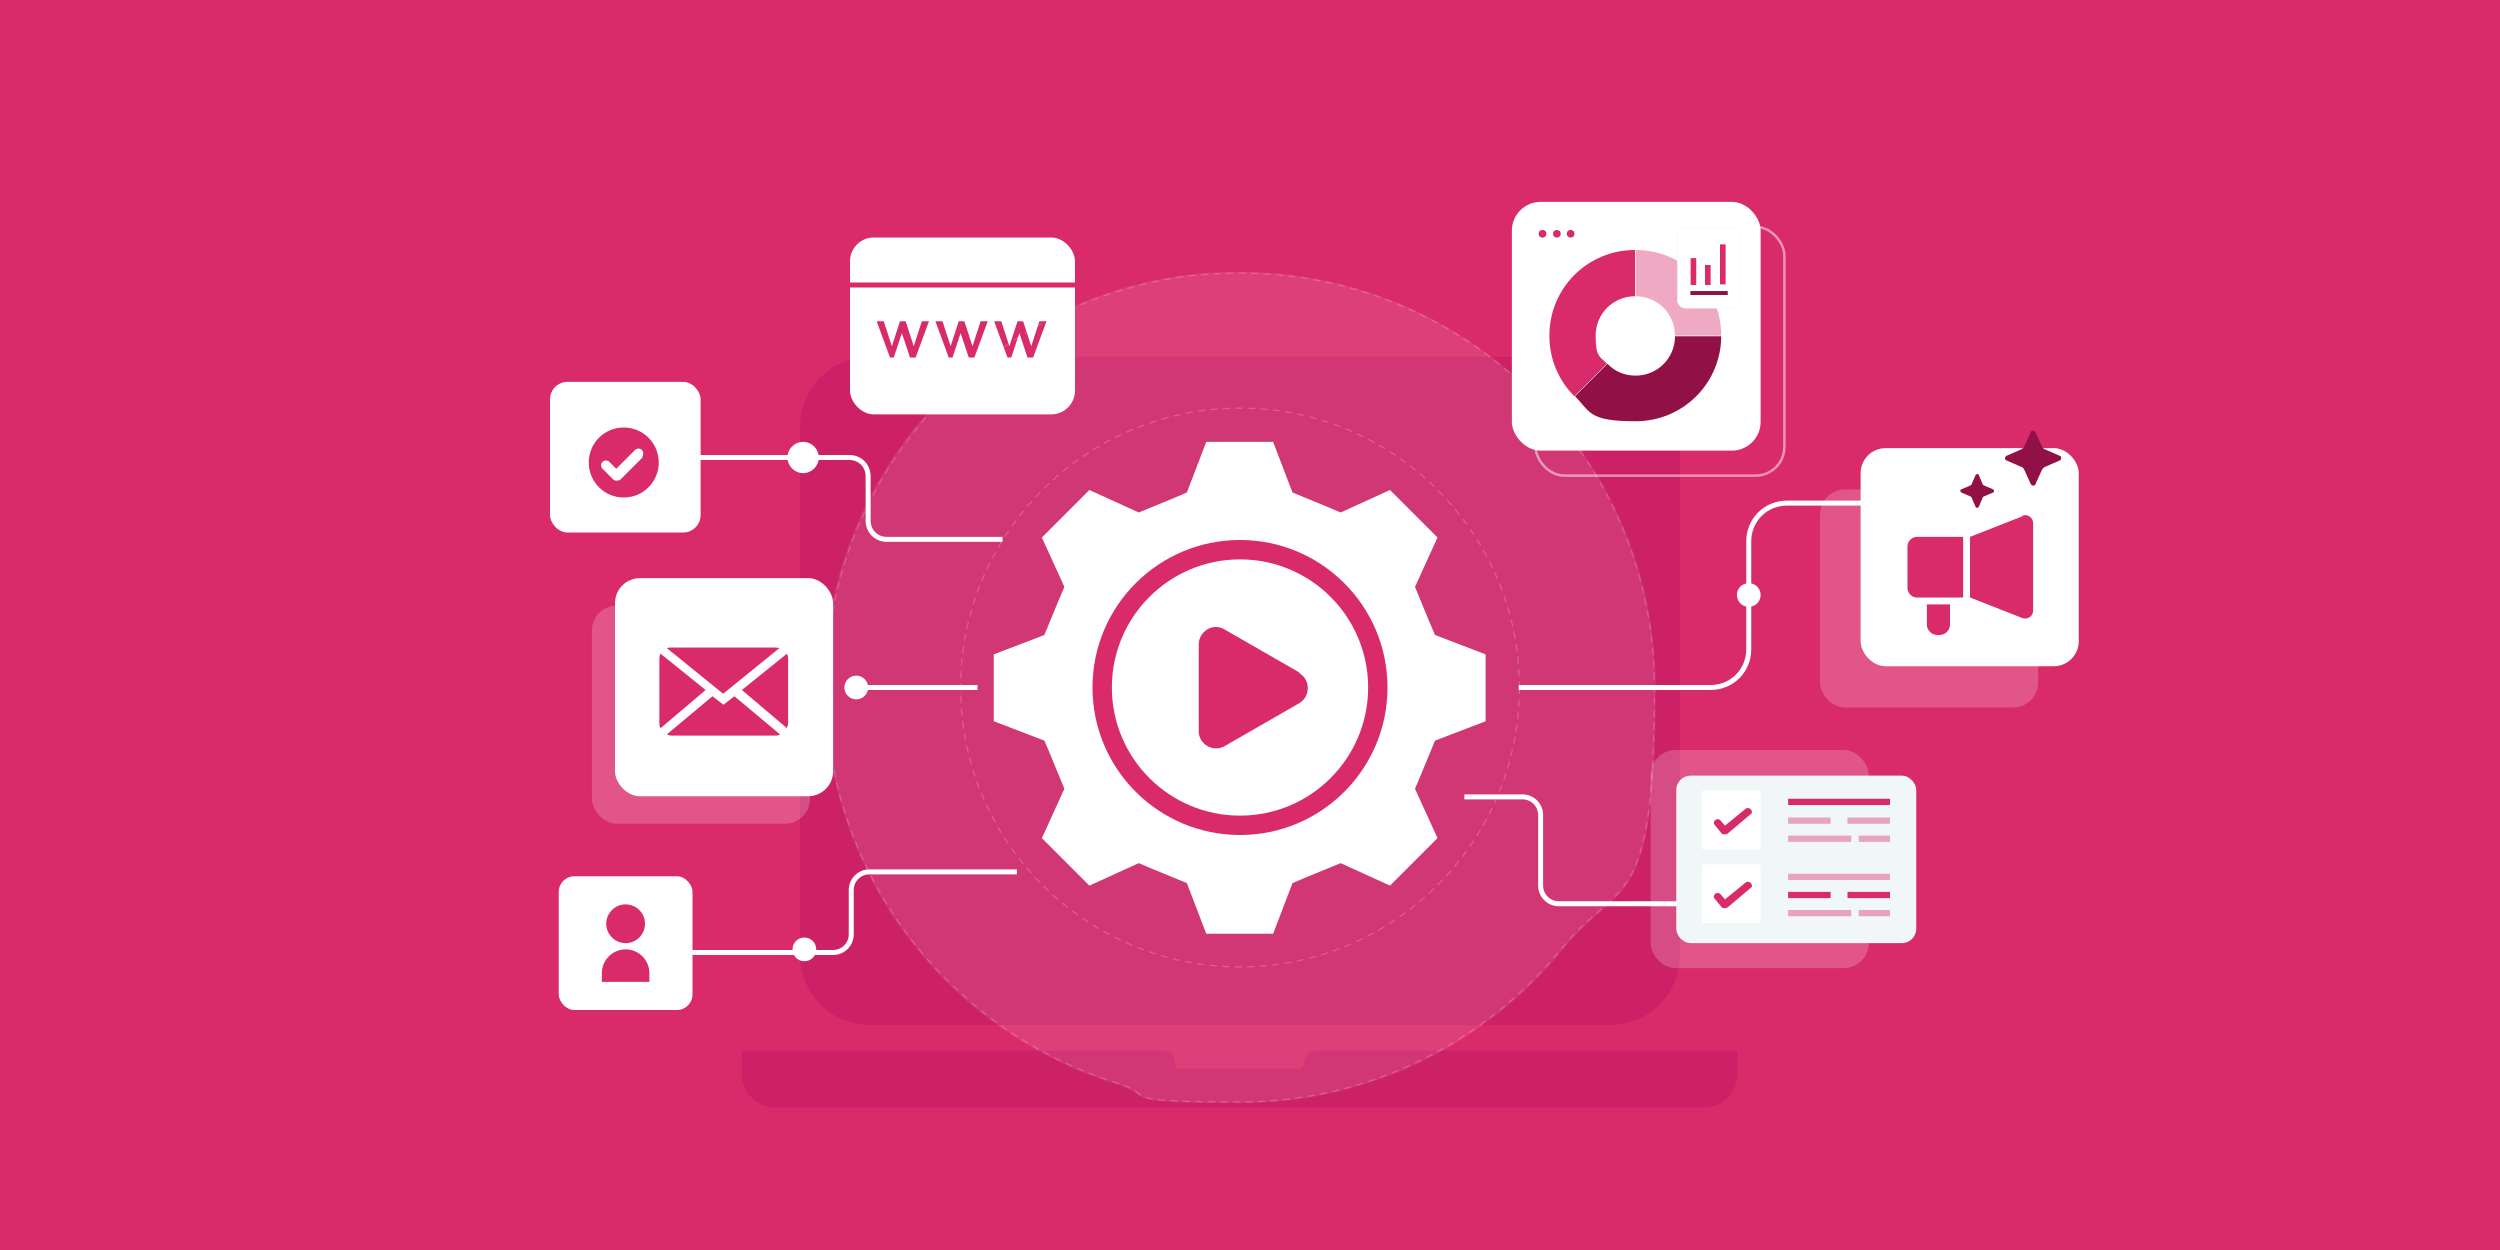 <?xml version="1.0" encoding="UTF-8"?>
<svg id="Layer_1" xmlns="http://www.w3.org/2000/svg" version="1.1" viewBox="0 0 400 200">
  <!-- Generator: Adobe Illustrator 29.7.0, SVG Export Plug-In . SVG Version: 2.1.1 Build 138)  -->
  <defs>
    <style>
      .st0 {
        fill: #f1f6f8;
      }

      .st1 {
        stroke: #d92a6a;
      }

      .st1, .st2, .st3, .st4, .st5 {
        fill: none;
      }

      .st1, .st3, .st4, .st6 {
        stroke-miterlimit: 10;
      }

      .st1, .st4 {
        stroke-width: .8px;
      }

      .st2 {
        stroke-dasharray: 1 1;
      }

      .st2, .st3, .st4, .st5 {
        stroke: #fff;
      }

      .st2, .st5 {
        stroke-linecap: round;
        stroke-linejoin: round;
        stroke-width: .2px;
      }

      .st7 {
        fill: #a5b9cf;
      }

      .st7, .st3, .st8, .st9, .st10 {
        isolation: isolate;
      }

      .st7, .st11, .st10 {
        opacity: .2;
      }

      .st12 {
        fill: #0b2d4c;
      }

      .st3 {
        opacity: .5;
        stroke-width: .4px;
      }

      .st13, .st6, .st9, .st10 {
        fill: #fff;
      }

      .st14 {
        fill: #7388cf;
      }

      .st15 {
        fill: #9eb8d0;
      }

      .st8 {
        opacity: .4;
      }

      .st8, .st16 {
        fill: #d92a6a;
      }

      .st5 {
        stroke-dasharray: 1 1;
      }

      .st17 {
        fill: #cc2166;
      }

      .st18 {
        fill: #911045;
      }

      .st6 {
        stroke: #f1f6f8;
        stroke-width: .1px;
      }

      .st9 {
        opacity: .1;
      }
    </style>
  </defs>
  <g id="d">
    <rect class="st16" y="0" width="400" height="200"/>
    <g id="e">
      <path class="st17" d="M257.6,164h-118.4c-6.2,0-11.2-5-11.2-11.2v-84.5c0-6.2,5-11.2,11.2-11.2h118.4c6.2,0,11.2,5,11.2,11.2v84.5c0,6.2-5,11.2-11.2,11.2Z"/>
      <path class="st17" d="M272.7,177.2H124c-2.9,0-5.3-2.4-5.3-5.3v-3.8h67.4c1.1,0,1.9.9,1.9,1.9s.4,1,1,1h18.7c.5,0,1-.4,1-1,0-1.1.9-1.9,1.9-1.9h67.4v3.8c0,2.9-2.4,5.3-5.3,5.3h0Z"/>
      <path class="st9" d="M131.8,110c0-14.6,4.7-28.1,12.7-39.1,9.8-13.4,24.5-23.1,41.5-26.3,4-.8,8.1-1.1,12.4-1.1,36.7,0,66.5,29.8,66.5,66.5s-5.6,30.5-14.8,41.9c-12.2,15-30.8,24.6-51.7,24.6s-13.2-1-19.4-2.9c-17.1-5.2-31.2-17-39.4-32.5-4.9-9.3-7.7-19.9-7.7-31.2h0Z"/>
      <circle class="st7" cx="198.4" cy="110" r="28.4"/>
      <path class="st13" d="M203.7,70.7l3.1,8.1c3.1,1.3,4.7,1.9,7.7,3.2l7.9-3.6c3.7,3.7,3.8,3.8,7.6,7.6l-3.6,7.9c1.3,3.1,1.9,4.7,3.2,7.7l8.1,3.1v10.7l-8.1,3.1c-1.3,3.1-1.9,4.7-3.2,7.7l3.6,7.9-7.6,7.6-7.9-3.6c-3.1,1.3-4.7,1.9-7.7,3.2l-3.1,8.1h-10.7l-3.1-8.1c-3.1-1.3-4.7-1.9-7.7-3.2l-7.9,3.6-7.6-7.6,3.6-7.9c-1.3-3.1-1.9-4.7-3.2-7.7l-8.1-3.1v-10.7l8.1-3.1c1.3-3.1,1.9-4.7,3.2-7.7l-3.6-7.9c3.7-3.7,3.8-3.8,7.6-7.6l7.9,3.6c3.1-1.3,4.7-1.9,7.7-3.2l3.1-8.1h10.7Z"/>
      <circle class="st16" cx="198.4" cy="110" r="23.6"/>
      <circle class="st13" cx="198.4" cy="110" r="20.5"/>
      <path class="st16" d="M207.9,107.6l-12-6.9c-1.8-1.1-4.1.3-4.1,2.4v13.9c0,2.1,2.3,3.4,4.1,2.4l12-6.9c1.8-1.1,1.8-3.7,0-4.8h0Z"/>
      <rect class="st3" x="245.7" y="36.3" width="39.8" height="39.8" rx="4.6" ry="4.6"/>
      <rect class="st13" x="241.9" y="32.3" width="39.8" height="39.8" rx="4.6" ry="4.6"/>
      <path class="st16" d="M261.6,40v7.4c-3.5,0-6.3,2.8-6.3,6.3s.7,3.3,1.8,4.5l-5.2,5.2c-2.5-2.5-4-5.9-4-9.7,0-7.6,6.1-13.7,13.7-13.7h0Z"/>
      <path class="st8" d="M275.4,53.7h-7.4c0-3.5-2.8-6.3-6.3-6.3v-7.4c7.6,0,13.7,6.1,13.7,13.7Z"/>
      <path class="st18" d="M275.4,53.7c0,7.6-6.1,13.7-13.7,13.7s-7.2-1.5-9.7-4l5.2-5.2c1.1,1.2,2.7,1.9,4.5,1.9,3.5,0,6.3-2.8,6.3-6.3h7.4Z"/>
      <circle class="st14" cx="246.8" cy="37.4" r=".6"/>
      <circle class="st15" cx="249.1" cy="37.4" r=".6"/>
      <circle class="st15" cx="251.3" cy="37.4" r=".6"/>
      <circle class="st16" cx="246.8" cy="37.4" r=".6"/>
      <circle class="st16" cx="249.1" cy="37.4" r=".6"/>
      <circle class="st16" cx="251.3" cy="37.4" r=".6"/>
      <rect class="st6" x="268.4" y="36.5" width="9.9" height="12.8" rx="1.2" ry="1.2"/>
      <rect class="st12" x="270.5" y="46.6" width="5.9" height=".6"/>
      <rect class="st18" x="270.5" y="46.6" width="5.9" height=".6"/>
      <rect class="st16" x="270.5" y="41.3" width=".9" height="4.3"/>
      <rect class="st16" x="272.8" y="42.4" width=".9" height="3.2"/>
      <rect class="st16" x="275.2" y="39.1" width=".9" height="6.4"/>
      <rect class="st10" x="94.7" y="96.9" width="34.9" height="34.9" rx="4" ry="4"/>
      <line class="st4" x1="156.4" y1="110" x2="137" y2="110"/>
      <circle class="st13" cx="137" cy="110" r="1.9"/>
      <rect class="st13" x="98.4" y="92.5" width="34.9" height="34.9" rx="4" ry="4"/>
      <path class="st16" d="M124.8,103.7c-.2,0-.5-.1-.8-.1h-16.5c-.3,0-.5,0-.8.1l9,7.3,9-7.3h0Z"/>
      <path class="st16" d="M105.7,104.6c-.2.3-.2.6-.2,1v10c0,.3,0,.7.2.9l7.2-6.1-7.2-5.8h0Z"/>
      <path class="st16" d="M125.9,116.5c.1-.3.2-.6.2-.9v-10c0-.3,0-.7-.2-1l-7.2,5.8,7.2,6.1h0Z"/>
      <path class="st16" d="M115.8,112.8l-1.8-1.4-7.3,6.1c.2.1.5.2.8.2h16.5c.3,0,.5,0,.8-.2l-7.3-6.1-1.8,1.4h0Z"/>
      <circle class="st13" cx="128.5" cy="73.2" r="2.5"/>
      <rect class="st13" x="136" y="38" width="36" height="28.3" rx="3.8" ry="3.8"/>
      <line class="st1" x1="136" y1="45.6" x2="172" y2="45.6"/>
      <circle class="st13" cx="140.2" cy="42.4" r=".9"/>
      <circle class="st13" cx="143.4" cy="42.4" r=".9"/>
      <circle class="st13" cx="146.6" cy="42.4" r=".9"/>
      <path class="st16" d="M142.5,57.2c0,0-.1,0-.1,0l-2.1-5.7c0,0,0-.1,0-.1h1c0,0,0,0,.1,0l1.3,4,1.3-4c0,0,0,0,.1,0h.7c0,0,0,0,.1,0l1.3,4,1.3-4c0,0,0,0,.1,0h1c0,0,.1,0,0,.1l-2.1,5.7c0,0,0,0-.1,0h-.7c0,0,0,0-.1,0l-1.3-3.9-1.3,3.9c0,0,0,0-.1,0h-.7Z"/>
      <path class="st16" d="M151.9,57.2c0,0-.1,0-.1,0l-2.1-5.7c0,0,0-.1,0-.1h1c0,0,0,0,.1,0l1.3,4,1.3-4c0,0,0,0,.1,0h.7c0,0,0,0,.1,0l1.3,4,1.3-4c0,0,0,0,.1,0h1c0,0,.1,0,0,.1l-2.1,5.7c0,0,0,0-.1,0h-.7c0,0,0,0-.1,0l-1.3-3.9-1.3,3.9c0,0,0,0-.1,0h-.7Z"/>
      <path class="st16" d="M161.3,57.2c0,0-.1,0-.1,0l-2.1-5.7c0,0,0-.1,0-.1h1c0,0,0,0,.1,0l1.3,4,1.3-4c0,0,0,0,.1,0h.7c0,0,0,0,.1,0l1.3,4,1.3-4c0,0,0,0,.1,0h1c0,0,.1,0,0,.1l-2.1,5.7c0,0,0,0-.1,0h-.7c0,0,0,0-.1,0l-1.3-3.9-1.3,3.9c0,0,0,0-.1,0h-.7Z"/>
      <path class="st13" d="M154.5,60.3l-1,1c-.1.1-.1.3,0,.4l1,1c.1.1.1.3,0,.4l-.6.6c-.1.1-.3.1-.4,0l-1-1c-.1-.1-.3-.1-.4,0l-1,1c-.2.2-.4.1-.5-.1l-1.9-5.4c0-.3.2-.5.4-.4l5.4,1.9c.2,0,.3.4.1.5h0Z"/>
      <path class="st4" d="M243,110h30.7c3.4,0,6.1-2.7,6.1-6.1v-17.3c0-3.4,2.7-6.1,6.1-6.1h29.7"/>
      <circle class="st13" cx="279.8" cy="95.2" r="1.9"/>
      <rect class="st10" x="291.2" y="78.3" width="34.9" height="34.9" rx="4" ry="4"/>
      <rect class="st13" x="297.7" y="71.7" width="34.9" height="34.9" rx="4" ry="4"/>
      <path class="st16" d="M314.1,95.6h-7.4c-.8,0-1.5-.7-1.5-1.5v-6.7c0-.8.7-1.5,1.5-1.5h7.4v9.7Z"/>
      <path class="st16" d="M323.6,82.6l-8.4,3.3v9.7l8.4,3.3c.8.3,1.7-.3,1.7-1.2v-14c0-.9-.9-1.5-1.7-1.2h0Z"/>
      <path class="st16" d="M310.4,101.6h-.4c-.9,0-1.7-.7-1.7-1.7v-3.2h3.7v3.2c0,.9-.7,1.7-1.7,1.7h0Z"/>
      <path class="st18" d="M329.5,72.9l-2.3-1c-.2,0-.4-.3-.5-.5l-1-2.2c-.2-.4-.7-.4-.8,0l-1,2.2c-.1.2-.3.4-.5.5l-2.3,1c-.4.2-.4.7,0,.8l2.3,1c.2,0,.4.3.5.5l1,2.2c.2.4.7.4.8,0l1-2.2c.1-.2.3-.4.5-.5l2.3-1c.4-.2.4-.7,0-.8Z"/>
      <path class="st18" d="M318.9,78.3l-1.4-.6c-.1,0-.3-.2-.3-.3l-.6-1.4c0-.2-.4-.2-.5,0l-.6,1.4c0,.1-.2.3-.3.3l-1.4.6c-.2,0-.2.4,0,.5l1.4.6c.1,0,.3.2.3.3l.6,1.4c0,.2.4.2.5,0l.6-1.4c0-.1.2-.3.3-.3l1.4-.6c.2,0,.2-.4,0-.5Z"/>
      <path class="st4" d="M234.3,127.5h9.3c1.6,0,2.9,1.3,2.9,2.9v11.3c0,1.6,1.3,2.9,2.9,2.9h26.8"/>
      <rect class="st10" x="264.1" y="120" width="34.9" height="34.9" rx="4" ry="4"/>
      <rect class="st0" x="268.2" y="124.1" width="38.4" height="26.8" rx="2.3" ry="2.3"/>
      <path class="st13" d="M272.5,126.5h9c.1,0,.2.1.2.2v9c0,.1-.1.2-.2.2h-9c-.1,0-.2-.1-.2-.2v-9c0-.1.1-.2.2-.2Z"/>
      <path class="st16" d="M275.9,133.5c-.1,0-.3,0-.4-.1l-1.3-1.6c0-.8.8-.9,1.1-.5l.7.8,3.3-2.7c.4-.3,1.1,0,1,.7l-3.9,3.3c-.1,0-.2.1-.4.1h0Z"/>
      <path class="st13" d="M272.5,138.3h9c.1,0,.2.1.2.2v9c0,.1-.1.2-.2.2h-9c-.1,0-.2-.1-.2-.2v-9c0-.1.1-.2.2-.2Z"/>
      <path class="st16" d="M275.9,145.3c-.1,0-.3,0-.4-.1l-1.3-1.6c0-.8.8-.9,1.1-.5l.7.8,3.3-2.7c.4-.3,1.1,0,1,.7l-3.9,3.3c-.1,0-.2.1-.4.1h0Z"/>
      <rect class="st16" x="286.1" y="127.8" width="16.3" height="1"/>
      <rect class="st8" x="286.1" y="130.8" width="6.8" height="1"/>
      <rect class="st8" x="295.6" y="130.8" width="6.8" height="1"/>
      <rect class="st8" x="297.4" y="133.7" width="5" height="1"/>
      <rect class="st8" x="286.1" y="133.7" width="10.1" height="1"/>
      <rect class="st8" x="286.1" y="139.8" width="16.3" height="1"/>
      <rect class="st16" x="286.1" y="142.7" width="6.8" height="1"/>
      <rect class="st16" x="295.6" y="142.7" width="6.8" height="1"/>
      <rect class="st8" x="297.4" y="145.6" width="5" height="1"/>
      <rect class="st8" x="286.1" y="145.6" width="10.1" height="1"/>
      <path class="st4" d="M160.4,86.3h-18.5c-1.7,0-3-1.3-3-3v-7.1c0-1.7-1.3-3-3-3h-33.5"/>
      <rect class="st13" x="88" y="61.1" width="24.1" height="24.1" rx="2.8" ry="2.8"/>
      <path class="st16" d="M99.8,68.4c-3.1,0-5.6,2.5-5.6,5.6s2.5,5.6,5.6,5.6,5.6-2.5,5.6-5.6-2.5-5.6-5.6-5.6ZM102.9,73.1l-3.6,3.6c-.2.2-.4.2-.6.2s-.4,0-.6-.2l-1.7-1.7c-.3-.3-.3-.8,0-1.1.3-.3.8-.3,1.1,0l1.1,1.1,3-3c.3-.3.8-.3,1.1,0,.3.3.3.8,0,1.1h0Z"/>
      <g id="f">
        <circle class="st13" cx="128.7" cy="151.9" r="1.9"/>
        <path class="st4" d="M162.7,139.5h-23.6c-1.6,0-2.9,1.3-2.9,2.9v7.1c0,1.6-1.3,2.9-2.9,2.9h-26.8"/>
        <rect class="st13" x="89.4" y="140.2" width="21.4" height="21.4" rx="2.5" ry="2.5"/>
        <circle class="st13" cx="100.1" cy="147.8" r="3.1"/>
        <path class="st13" d="M100.1,151.9h0c2.1,0,3.8,1.7,3.8,3.8v1.4h-7.6v-1.4c0-2.1,1.7-3.8,3.8-3.8h0Z"/>
        <circle class="st16" cx="100.1" cy="147.8" r="3.1"/>
        <path class="st16" d="M100.1,151.9h0c2.1,0,3.8,1.7,3.8,3.8v1.4h-7.6v-1.4c0-2.1,1.7-3.8,3.8-3.8h0Z"/>
      </g>
      <g class="st11">
        <circle class="st5" cx="198.4" cy="110" r="44.7"/>
      </g>
      <g class="st11">
        <path class="st2" d="M132.1,110c0-14.6,4.7-28,12.7-39,9.8-13.4,24.4-23,41.3-26.2,4-.8,8.1-1.1,12.3-1.1,36.6,0,66.3,29.7,66.3,66.3s-5.5,30.3-14.8,41.7c-12.2,15-30.7,24.6-51.5,24.6s-13.2-1-19.3-2.9c-17-5.2-31.1-17-39.3-32.4-4.9-9.3-7.7-19.8-7.7-31h0Z"/>
      </g>
    </g>
  </g>
</svg>